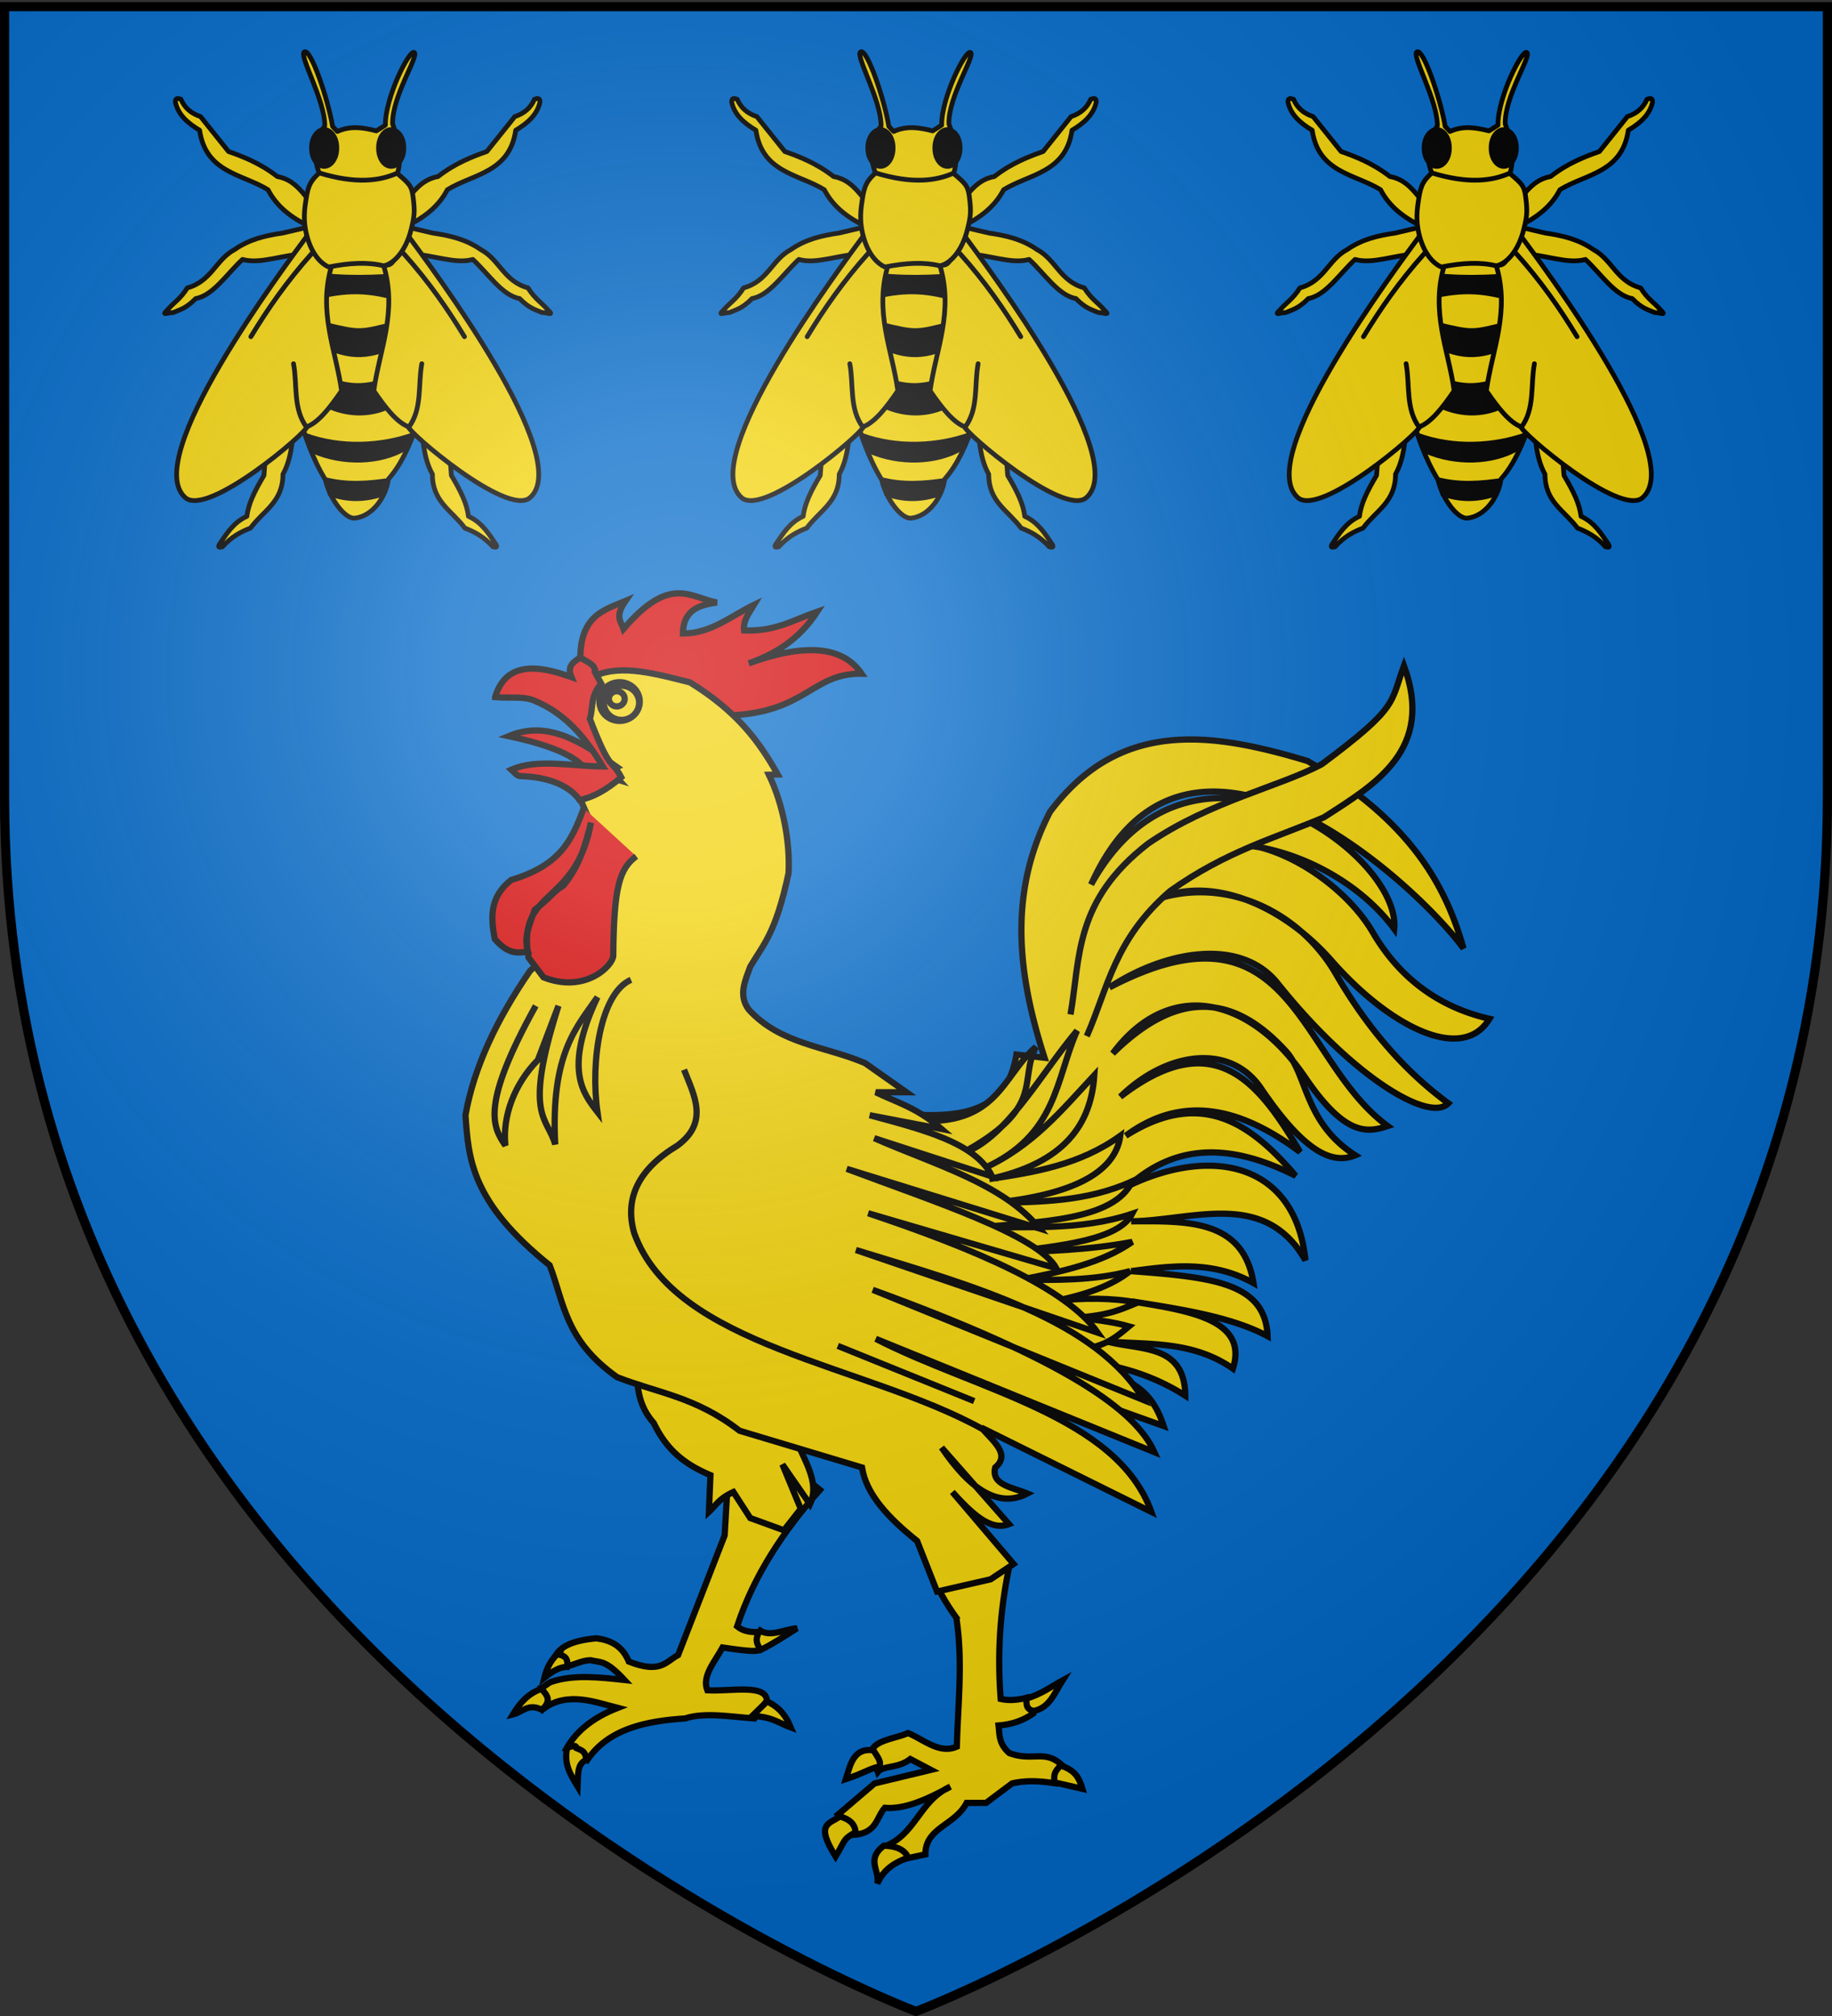 <svg xmlns="http://www.w3.org/2000/svg" xmlns:xlink="http://www.w3.org/1999/xlink" width="600" height="660" version="1.0"><rect width="100%" height="100%" fill="#333333" stroke="none"/><defs><radialGradient xlink:href="#a" id="d" cx="221.445" cy="226.331" r="300" fx="221.445" fy="226.331" gradientTransform="matrix(1.353 0 0 1.349 -77.63 -85.747)" gradientUnits="userSpaceOnUse"/><linearGradient id="a"><stop offset="0" style="stop-color:#fff;stop-opacity:.314"/><stop offset=".19" style="stop-color:#fff;stop-opacity:.251"/><stop offset=".6" style="stop-color:#6b6b6b;stop-opacity:.125"/><stop offset="1" style="stop-color:#000;stop-opacity:.125"/></linearGradient></defs><g style="display:inline"><path d="M300 658.5s298.5-112.32 298.5-397.772V2.176H1.5v258.552C1.5 546.18 300 658.5 300 658.5" style="fill:#0169c9;fill-opacity:1;fill-rule:evenodd;stroke:none;stroke-width:1px;stroke-linecap:butt;stroke-linejoin:miter;stroke-opacity:1"/></g><g style="stroke:#000;stroke-width:2.911;stroke-miterlimit:4;stroke-dasharray:none;stroke-opacity:1;display:inline"><path d="m309.612 717.75-2.273 39.143-21.718 55.81c-5.654 2.883-7.904 8.943-22.981 3.031-3.1-7.523-8.706-10.032-15.153-10.86-12.291 1.112-17.099 4.422-19.144 8.314l4.974 4.865c3.966-.787 7.575-2.976 11.54-2.947 4.715 1.204 6.804-.382 15.762 9.214-11.75-1.252-23.668-2.663-34.189.882-1.546.52-3.349 2.472-4.88 2.924l1.428 9.53c11.092-8.129 24.05-2.97 34.468-.321-12.68 4.957-19.935 11.734-24.1 19.31l9.848 5.05c9.968-14.586 27.074-18.192 45.71-19.445 9.279-2.991 21.169-.76 32.325 0l5.808-8.333c-.294-7.929-17.174-4.149-27.78-4.799-2.61-6.65 3.488-13.3 7.108-19.95 26.106 3.893 15.127.452 16.809-7.201-3.392.061-6.814-.105-10.027-2.648 7.993-24.22 21.918-44.79 38.639-63.64l-27.527-22.223z" style="fill:#f2d207;fill-rule:evenodd;stroke:#000;stroke-width:2.911;stroke-linecap:butt;stroke-linejoin:miter;stroke-miterlimit:4;stroke-dasharray:none;stroke-opacity:1" transform="translate(21.576 -28.676)scale(.702)"/><path d="M265 673.79c2.252 10.239.19 20.477 9.286 30.715 6.532 13.789 16.121 19.934 26.428 24.286L300 745.934c3.364-3.096 4.634-6.19 11.429-9.286l7.857 12.143L335 754.505l7.857-10-8.571-20.714 12.857 18.571c5.06-10.714-3.614-21.428-7.143-32.143M352.038 556.377c38.041 2.38 85.132 17.067 91.419-23.738l13.132 1.515c-12.312-38.218-17.263-76.435 2.525-114.652 32.577-43.711 75.678-37.142 120.208-23.739 47.306 27.536 64.183 57.17 72.731 87.378-22.955-31.209-129.312-128.938-173.746-29.8 47.088-84.978 144.833-14.529 141.422 20.709-22.936-30.936-67.136-44.494-87.884-37.376 24.046-10.123 63.056 13.614 77.806 38.866 10.422 17.84 27.125 34.138 54.524 40.431-13.04 21.42-47.663 2.598-73.567-26.981-22.8-26.034-55.888-39.953-80.88-29.046 31.772-9.907 65.734 5.685 82.822 35.156 11.027 19.016 27.763 42.234 52.432 60.267-8.706 9.159-44.39-11.856-79.63-55.934-17.289-21.622-52.399-15.256-78.458 1.891 85.87-44.781 87.563 33.926 129.804 64.65-9.79 3.286-20.013 4.519-38.488-22.626-26.005-38.21-63.74-46.26-89.801-11.214 27.175-26.817 53.663-30.793 80.814-1.038 10.091 11.06 8.43 33.188 32.323 48.515-10.793 4.457-23.82-1.463-43.98-31.25-14.203-20.983-43.748-17.455-65.622 3.976 44.138-34.02 64.837-6.358 83.843 25.759-27.713-20.744-54.949-27.16-81.317-7.577 35.42-22.371 58.527-5.559 79.297 18.688-28.519-14.38-54.65-16.212-77.782 4.546 39.4-18.725 77.703-10.047 82.327 34.85-19.07-33.182-52.28-18.641-81.317-18.183 25.766-.094 52.267-1.245 57.074 28.79-19.025-10.6-38.05-8.107-57.074-5.556 38.117 2.857 62.63 5.422 63.64 30.305-16.65-8.905-39.918-12.513-63.135-16.163 26.943 4.361 54.18 8.565 46.972 31.315-18.563-12.905-38.754-11.161-58.589-12.627 15.293 4.19 36.135.981 36.366 25.254-12.627-8.047-25.254-12.217-37.88-14.647 9.28 9.501 21.014 7.965 27.778 28.789l-42.426-15.152zM425.274 756.135l14.9 15.152c-4.442 20.624-5.66 41.248-4.04 61.872 3.941.876 8.088.525 12.375-.664l2.675 7.527c-4.242 2.948-9.373 5.008-16.06 5.511.525 4.294.042 8.587 5.05 12.88 11.112 4.182 16.667-2.182 25.001 6.06l-3.283 8.082c-6.818-1.077-13.637-1.595-20.455 0l-12.122 9.091h-9.092c-5.408 10.514-19.375 11.538-19.192 23.992l-9.344 2.02-8.84-6.061c13.843-5.948 15.67-21.202 29.8-27.527-10.699 5.85-21.19 10.657-30.557 9.85-4.186 4.713-3.717 12.141-15.152 12.626l-6.819-9.344 17.173-14.647 26.264-6.313-9.597-5.051c-5.95 4.6-12.429 2.783-15.152 6.06l-3.03-9.09c.886-5.719 10.873-6.381 17.172-9.092 7.482 3.142 14.635 9.907 22.729 6.313.462-19.943 2.951-39.549-.253-60.104a112 112 0 0 1-2.98-4.308 96 96 0 0 1-4.09-6.803l-2.526-21.719z" style="fill:#f2d207;fill-rule:evenodd;stroke:#000;stroke-width:2.911;stroke-linecap:butt;stroke-linejoin:miter;stroke-miterlimit:4;stroke-dasharray:none;stroke-opacity:1" transform="translate(21.576 -28.676)scale(.702)"/><path d="M246.607 354.684 240 348.255c-.05-20.302 11.001-22.941 21.071-27.143-5.115 7.443-2.045 9.623-.892 13.036 21.847-25.59 31.207-14.55 43.571-12.322-8.186 1.211-15.658 3.315-15.893 14.465 13.171-.002 22.475-8.223 33.214-13.393-2.242 3.757-5.263 7.253-4.642 11.964 14.424.648 23.392-5.07 34.107-8.75-6.396 9.74-15.517 18.389-31.965 24.107 28.349-10.26 44.513-7.119 52.679 4.822-23.189-.343-25.804 18.055-61.786 19.464z" style="fill:#d40000;fill-rule:evenodd;stroke:#000;stroke-width:2.911;stroke-linecap:butt;stroke-linejoin:miter;stroke-miterlimit:4;stroke-dasharray:none;stroke-opacity:1" transform="translate(21.576 -28.676)scale(.702)"/><path d="M395.98 563.448c38.895 2.79 40.724-20.756 56.568-34.345-8.22 16.062 4.797 28.518-35.355 50.003 20.818-6.016 36.764-36.394 54.548-57.579-10.038 22.748-9.21 48.839-43.436 64.145 22.748-10.297 36.518-27.328 51.517-43.437-1.536 22.968-13.884 40.963-48.992 48.487 21.036-3.19 42.052-6.484 61.114-20.203-2.454 17.829-23.655 27.623-59.094 31.315 21.758-.459 43.547-.484 64.65-10.101-8.323 18.302-43.112 18.96-74.751 21.718 24.917-.93 49.834 1.763 74.751-6.566-6.384 12.353-33.628 14.97-59.599 18.183 19.285-.715 38.364-1.087 59.6-5.051-13.742 9.66-32.816 13.988-52.529 17.678 17.173.11 34.345.428 51.518-4.041-8.044 6.413-20.24 11.096-36.366 14.142q21.971-2.778 39.902.505c-7.175 2.912-13.06 6.1-29.295 7.071 8.912.853 17.67 1.86 25.254 4.04-6.446 5.385-12.522 10.967-28.79 11.113l-40.406-18.688z" style="fill:#f2d207;fill-opacity:1;fill-rule:evenodd;stroke:#000;stroke-width:2.911;stroke-linecap:butt;stroke-linejoin:miter;stroke-miterlimit:4;stroke-dasharray:none;stroke-opacity:1" transform="translate(21.576 -28.676)scale(.702)"/><path d="M247.143 355.934c12.342-5.335 27.952-.858 44.033 3.153 22.045 13.604 32.31 27.637 40.924 42.943l-4.12.116c6.77 14.047 9.97 31.883 9.163 45.93-5.953 28.155-11.905 33.41-17.857 43.572-2.429 6.667-5.639 13.333-.715 20 14.892 16.342 36.015 17.107 54.286 25l19.286 13.571h-14.286c9.949 4.846 19.025 7.074 30.714 17.143L375 560.934c24.275 6.62 49.502 12.71 57.143 28.571l-55-17.857c27.849 12.269 59.9 21.035 77.143 42.143l-90-27.857c41.265 15.476 89.271 30.952 97.857 46.428l-87.857-25.714c50.665 16.998 92.448 34.93 107.143 55.714L368.57 623.791c55.354 16.86 112.24 32.784 134.286 70L376.43 642.362c90.31 32.808 122.68 56.184 131.428 75.714l-130-52.857c46.994 24.147 112.498 35.954 128.572 80.715l-79.286-39.286c5.203 6.19 13.823 12.38 6.428 18.571-1.996 8.246 8.115 9.227 15 12.143-13.333 6.943-26.666-1.723-40-21.428L440 751.648c-8.81 3.43-17.62-5.334-26.429-15l28.572 33.571-10.714 7.143-25 5.714-9.286-23.571c-13.285-10.643-23.787-21.75-25.714-34.286l-57.143-17.143c-20.567-15.928-38.278-17.581-57.143-25-24.499-17.38-24.674-34.761-31.429-52.142-36.731-29.554-37.846-49.734-39.285-70 3.947-22.381 14.632-44.762 30-67.143 17.28-16.486 28.195-36.61 32.142-60.715l-7.857-17.857c2.07-7.024 2.736-15.377 17.143-10.714-16.591-17.788-15.446-35.021-10.714-52.143" style="fill:#f2d207;fill-opacity:1;fill-rule:evenodd;stroke:#000;stroke-width:2.911;stroke-linecap:butt;stroke-linejoin:miter;stroke-miterlimit:4;stroke-dasharray:none;stroke-opacity:1" transform="translate(21.576 -28.676)scale(.702)"/><path d="M206.576 384.146c18.573-7.794 34.57 3.087 50.508 14.395l-12.627 5.556c-1.797-9.265-16.606-15.388-37.88-19.95z" style="fill:#d40000;fill-rule:evenodd;stroke:#000;stroke-width:2.911;stroke-linecap:butt;stroke-linejoin:miter;stroke-miterlimit:4;stroke-dasharray:none;stroke-opacity:1" transform="translate(21.576 -28.676)scale(.702)"/><path d="M227.032 492.99c11.53 1.093 19.51-2.55 20.96-14.9" style="fill:none;fill-rule:evenodd;stroke:#000;stroke-width:2.911;stroke-linecap:butt;stroke-linejoin:miter;stroke-miterlimit:4;stroke-dasharray:none;stroke-opacity:1" transform="translate(21.576 -28.676)scale(.702)"/><path d="M267.438 368.615a8.207 7.955 0 1 1-16.415 0 8.207 7.955 0 1 1 16.415 0z" style="fill:none;fill-opacity:1;stroke:#000;stroke-width:2.911;stroke-miterlimit:4;stroke-dasharray:none;stroke-opacity:1" transform="translate(21.576 -28.676)scale(.702)"/><path d="M241.607 417.72c-5.608 15.093-10.808 26.562-33.885 33.527-10.332 8.084-9.422 18.037-7.605 27.562 6.447 7.213 10.187 6.408 15.475 5.893-1.941-6.835.25-11.258 3.097-19.483 7.983-6.25 8.454-8.34 13.454-11.428 7.814-9.521 10.21-19.127 12.857-29.286-7.286 39.439-34.78 30.459-29.156 62.9l7.013 9.243c19.637 7.679 32.327-5.552 32.518-10.043.27-32.88 3.082-40.598 10.714-46.429" style="fill:#d40000;fill-rule:evenodd;stroke:#000;stroke-width:2.911;stroke-linecap:butt;stroke-linejoin:miter;stroke-miterlimit:4;stroke-dasharray:none;stroke-opacity:1" transform="translate(21.576 -28.676)scale(.702)"/><path d="M218.698 397.91a15.657 15.026 0 1 1-31.315 0 15.657 15.026 0 1 1 31.315 0z" style="fill:none;fill-opacity:1;stroke:#000;stroke-width:4.84;stroke-miterlimit:4;stroke-dasharray:none;stroke-opacity:1" transform="translate(117.24 61.76)scale(.422)"/><path d="M218.698 397.91a15.657 15.026 0 1 1-31.315 0 15.657 15.026 0 1 1 31.315 0z" style="fill:none;fill-opacity:1;stroke:#000;stroke-width:12.36;stroke-miterlimit:4;stroke-dasharray:none;stroke-opacity:1" transform="matrix(.165 0 0 .165 168.504 163.136)"/><path d="M221.786 828.434c-6.744 2.526-10.232 7.087-13.215 11.964 4.334-1.024 7.177-5.464 13.572-2.143 3.538-3.64 3.721-5.705-.357-9.821zM229.107 812.362c3.403.315 5.51 1.782 4.643 5.893-3.512-.047-7.024 2.217-10.536 5 .96-3.832 2.565-7.535 5.893-10.893zM376.787 857.15c-9.59-1.45-10.93 7.327-12.88 13.385 8.246-2.694 10.449-4.63 15.405-5.809 1.58-2.04-.931-4.9-2.525-7.576zM361.13 887.96c-5.061 3.59-11.67 3.264-2.02 18.688 4.63-7.608 3.198-7.908 9.343-11.365-.416-4.465-3.573-6.191-7.323-7.323zM381.585 901.597c-8.557 6.627-1.642 11.648-3.03 17.678 2.65-5.662 6.364-9.15 14.394-12.122-1.774-4.148-6.259-5.429-11.364-5.556zM464.165 864.221c6.936 2.298 8.552 5.868 10.102 10.86l-13.132-3.031c.13-2.317-.9-4.246 3.03-7.829z" style="fill:#f2d207;fill-rule:evenodd;stroke:#000;stroke-width:2.911;stroke-linecap:butt;stroke-linejoin:miter;stroke-miterlimit:4;stroke-dasharray:none;stroke-opacity:1" transform="translate(21.576 -28.676)scale(.702)"/><path d="M200.263 365.964c6.956.572 13.077-.495 18.078 1.542 15.77 6.42 24.946 18.917 32.177 30.782-14.481-.068-30.604-3.829-42.68 1.516 1.331 1.185 2.568 2.965 4.308 3.005 12.46.29 22.663 4.233 27.513 11.137 6.144-1.171 12.628-4.722 19.445-10.607-4.882-9.091-4.82-1.7-14.647-27.274 1.768-5.472-.078-10.04 5.303-16.415l-3.03-5.556c.655-3.165-3.68-4.666-6.819-6.566-2.962 2.021-6.298 3.809-4.04 9.092-10.9-3.81-30.033-9.756-35.608 9.344z" style="fill:#d40000;fill-rule:evenodd;stroke:#000;stroke-width:2.911;stroke-linecap:butt;stroke-linejoin:miter;stroke-miterlimit:4;stroke-dasharray:none;stroke-opacity:1" transform="translate(21.576 -28.676)scale(.702)"/><path d="M288.399 539.71c4.79 12.172 11.672 24.483-3.03 35.355-18.189 10.942-24.913 24.582-20.204 40.911 19.11 53.039 108.16 61.116 162.635 91.42M219.203 509.91c-25.436 45.895-20.364 56.196-14.142 65.155-1.464-13.63 4.163-28.701 15.152-39.9l9.597-25.255c-16.553 52.076-5.134 51.61-1.516 64.65-2.222-42.563 10.22-54.9 19.698-68.69-15.983 33.756-6.505 45.123 0 53.538-3.344-23.879 1.534-55.507 15.658-61.62" style="fill:none;fill-rule:evenodd;stroke:#000;stroke-width:2.911;stroke-linecap:butt;stroke-linejoin:miter;stroke-miterlimit:4;stroke-dasharray:none;stroke-opacity:1" transform="translate(21.576 -28.676)scale(.702)"/><path d="M323.929 801.29c-2.552 3.511-1.838 6.368.357 8.93 5.558-2.73 11.219-6.47 16.785-10-5.724.396-12.299 4.196-17.142 1.07zM447.857 833.076c.768 2.01-.619 4.56 3.572 5.715 7.482-1.39 9.755-8.312 13.571-14.286-5.49 2.97-9.937 6.46-17.143 8.571z" style="fill:#f2d207;fill-rule:evenodd;stroke:#000;stroke-width:2.911;stroke-linecap:butt;stroke-linejoin:miter;stroke-miterlimit:4;stroke-dasharray:none;stroke-opacity:1" transform="translate(21.576 -28.676)scale(.702)"/><path d="M468.71 513.95c4.612-26.287 1.536-52.954 36.366-79.801 28.727-19.603 60.82-26.292 80.812-36.87 36.12-26.904 31.905-28.395 38.386-45.963 14.337 39.067-13.26 55.224-37.375 70.711-23.559 9.963-45.5 15.781-71.721 34.345-26.1 22.56-28.935 45.12-38.891 67.68" style="fill:#f2d207;fill-opacity:1;fill-rule:evenodd;stroke:#000;stroke-width:2.911;stroke-linecap:butt;stroke-linejoin:miter;stroke-miterlimit:4;stroke-dasharray:none;stroke-opacity:1" transform="translate(21.576 -28.676)scale(.702)"/><path d="M233.929 855.755c1.49.017 4.064-1.774 4.285.357 1.701.765 4.546 1.207 4.465 5.536-4.332 1.757-3.673 7.395-3.929 12.321-3.232-5.332-6.68-10.567-4.821-18.214zM327.143 834.326c6.235 2.917 9.087 7.338 11.071 12.143-5.524-2.002-8.657-5.067-18.035-5.357z" style="fill:#f2d207;fill-rule:evenodd;stroke:#000;stroke-width:2.911;stroke-linecap:butt;stroke-linejoin:miter;stroke-miterlimit:4;stroke-dasharray:none;stroke-opacity:1" transform="translate(21.576 -28.676)scale(.702)"/><path d="m423.759 694.263-63.64-25.759" style="fill:none;fill-rule:evenodd;stroke:#000;stroke-width:2.911;stroke-linecap:butt;stroke-linejoin:miter;stroke-miterlimit:4;stroke-dasharray:none;stroke-opacity:1" transform="translate(21.576 -28.676)scale(.702)"/></g><g id="c" style="display:inline" transform="matrix(1.558 0 0 1.558 -284.337 -286.824)"><path d="m246.477 237.674-1.389 32.956c1.465 4.874 3.021 9.725 5.809 14.269.881 3.958 4.107 8.302 6.187 8.081 3.644-.387 6.514-4.278 7.07-8.207 3.682-4.139 5.212-9.568 7.325-14.648l-2.652-33.84-.505-4.167-21.213-.252z" style="fill:#f2d207;fill-rule:evenodd;stroke:#000;stroke-width:1px;stroke-linecap:round;stroke-linejoin:round;stroke-opacity:1"/><path d="M247.614 261.281c7.171 4.13 12.307 4.794 20.834-.21l-1.263 7.287c-5.85 4.313-13.216 3.846-19.066-.253zM247.361 241.083c7.487 1.163 14.22.828 21.213.253l-2.778 5.935c-5.724-1.633-10.322-1.94-17.551 0zM251.023 251.816c7.235 1.712 6.94 1.67 14.142-.126l.884 5.303c-5.02 2.267-9.712 3.653-17.173-.631zM246.73 275.05c7.347 2.73 15.963 2.358 22.98-.253l-1.767 3.915c-5.358 3.216-13.456 3.433-19.824.63zM250.518 284.267c4.902 1.333 9.422.913 13.89.253l-1.406 3.914c-3.83 1.272-7.661 1.296-11.492-.126z" style="fill:#000;fill-opacity:1;fill-rule:evenodd;stroke:none;stroke-width:1px;stroke-linecap:round;stroke-linejoin:round;stroke-opacity:1"/><path d="M253.422 211.726c2.753-1.272 5.443-.827 8.197-.126l1.894-1.2c-.092-5.708 5.051-15.973 6.071-15.279 1.046.712-4.715 9.26-4.545 15.026 1.702 4.586 2.107 8.912.252 12.122-11.234.982-9.554.063-14.9.063-1.625-3.297-2.784-7.809.38-11.743.084-5.403-5.52-14.906-4.294-15.594 1.362-.763 5.021 10.067 5.935 15.658z" style="fill:#f2d207;fill-rule:evenodd;stroke:#000;stroke-width:1px;stroke-linecap:round;stroke-linejoin:round;stroke-opacity:1"/><g id="b" style="stroke-linecap:round;stroke-linejoin:round"><path d="M241.875 233.076c-3.608.528-6.955 1.298-10.09 3.483-3.912 2.078-4.82 6.656-9.91 8.035-1.447 2.347-2.963 3.174-4.196 4.643-1.37 1.28.004.557 1.25.53 1.211-.551 2.578-.741 4.732-2.94 3.656-.635 6.59-5.246 9.821-8.215 3.755 1.076 8.456-1.055 13.131-1.127l.62-5.659zM219.375 205.576c.58 2.663 2.619 4.413 5.09 5.893 1.295 8.95 8.975 9.165 14.374 12.5 1.72 3.338 4.77 5.949 9.107 7.857l1.623-3.755c-2.733-1.632-4.133-6.081-8.765-6.87-3.647-2.844-7.296-4.217-10.268-5.267l-5.877-7.337c-1.953-.637-3.36-1.818-4.123-3.646-.65-.23-1.215-.318-1.161.625M238.823 273.015l-.838 10.986c-1.958 3.275-3.285 5.976-3.581 8.586-2.844 1.297-4.266 3.66-5.808 5.935-.308.553-.044.678.658.474 1.97-2.18 3.939-3.168 5.908-3.936 2.73-3.699 6.829-5.476 6.818-11.312 2.202-3.97 2.13-9.079 2.4-14.016z" style="fill:#f2d207;fill-rule:evenodd;stroke:#000;stroke-width:1px;stroke-linecap:round;stroke-linejoin:round;stroke-opacity:1"/><g style="stroke-linecap:round;stroke-linejoin:round"><path d="M247.564 232.978c1.956 2.014 1.571 7.689 4.722 6.716-3.032 9.898.813 17.83 2.02 26.517-2.441 3.575-4.883 6.668-7.324 7.576.408.918-20.757 18.995-25.506 14.9-9.486-8.18 20.39-47.955 26.088-55.71" style="fill:#f2d207;fill-rule:evenodd;stroke:#000;stroke-width:1px;stroke-linecap:round;stroke-linejoin:round;stroke-opacity:1"/><path d="M247.992 237.422c-5.195 5.808-9.235 11.616-12.753 17.425M246.982 273.913c-2.928-3.89-1.945-8.896-2.778-13.384" style="fill:none;fill-rule:evenodd;stroke:#000;stroke-width:1px;stroke-linecap:round;stroke-linejoin:round;stroke-opacity:1"/></g><path d="M253.927 214.567a2.652 3.788 0 1 1-5.303 0 2.652 3.788 0 1 1 5.303 0" style="opacity:1;fill:#000;fill-opacity:1;fill-rule:evenodd;stroke:#000;stroke-width:1;stroke-linecap:round;stroke-linejoin:round;stroke-miterlimit:4;stroke-dasharray:none;stroke-dashoffset:0;stroke-opacity:1" transform="translate(-.631 .631)"/></g><use xlink:href="#b" width="744.094" height="1052.362" style="stroke-linecap:round;stroke-linejoin:round" transform="matrix(-1 0 0 1 515.377 0)"/><path d="M249.634 220.438c-2.304 1.96-2.476 3.453-2.904 6.25-.353 2.304-.407 4.614.379 7.324.99 3.414 2.709 5.388 4.482 6.188 4.423-.863 8.14-1.072 11.554-.253 2.07-.373 4.653-2.996 5.808-7.702.647-2.637.806-3.593.379-6.819-.297-2.243-.722-2.7-3.377-4.93-3.538 1.564-8.488 2.342-16.321-.058" style="fill:#f2d207;fill-rule:evenodd;stroke:#000;stroke-width:1px;stroke-linecap:round;stroke-linejoin:round;stroke-opacity:1"/></g><use xlink:href="#c" width="600" height="660" transform="translate(182.191)"/><use xlink:href="#c" width="600" height="660" transform="translate(364.383)"/><path d="M300 658.5s298.5-112.32 298.5-397.772V2.176H1.5v258.552C1.5 546.18 300 658.5 300 658.5" style="opacity:1;fill:url(#d);fill-opacity:1;fill-rule:evenodd;stroke:none;stroke-width:1px;stroke-linecap:butt;stroke-linejoin:miter;stroke-opacity:1"/><path d="M300 658.5S1.5 546.18 1.5 260.728V2.176h597v258.552C598.5 546.18 300 658.5 300 658.5z" style="opacity:1;fill:none;fill-opacity:1;fill-rule:evenodd;stroke:#000;stroke-width:3;stroke-linecap:butt;stroke-linejoin:miter;stroke-miterlimit:4;stroke-dasharray:none;stroke-opacity:1"/></svg>